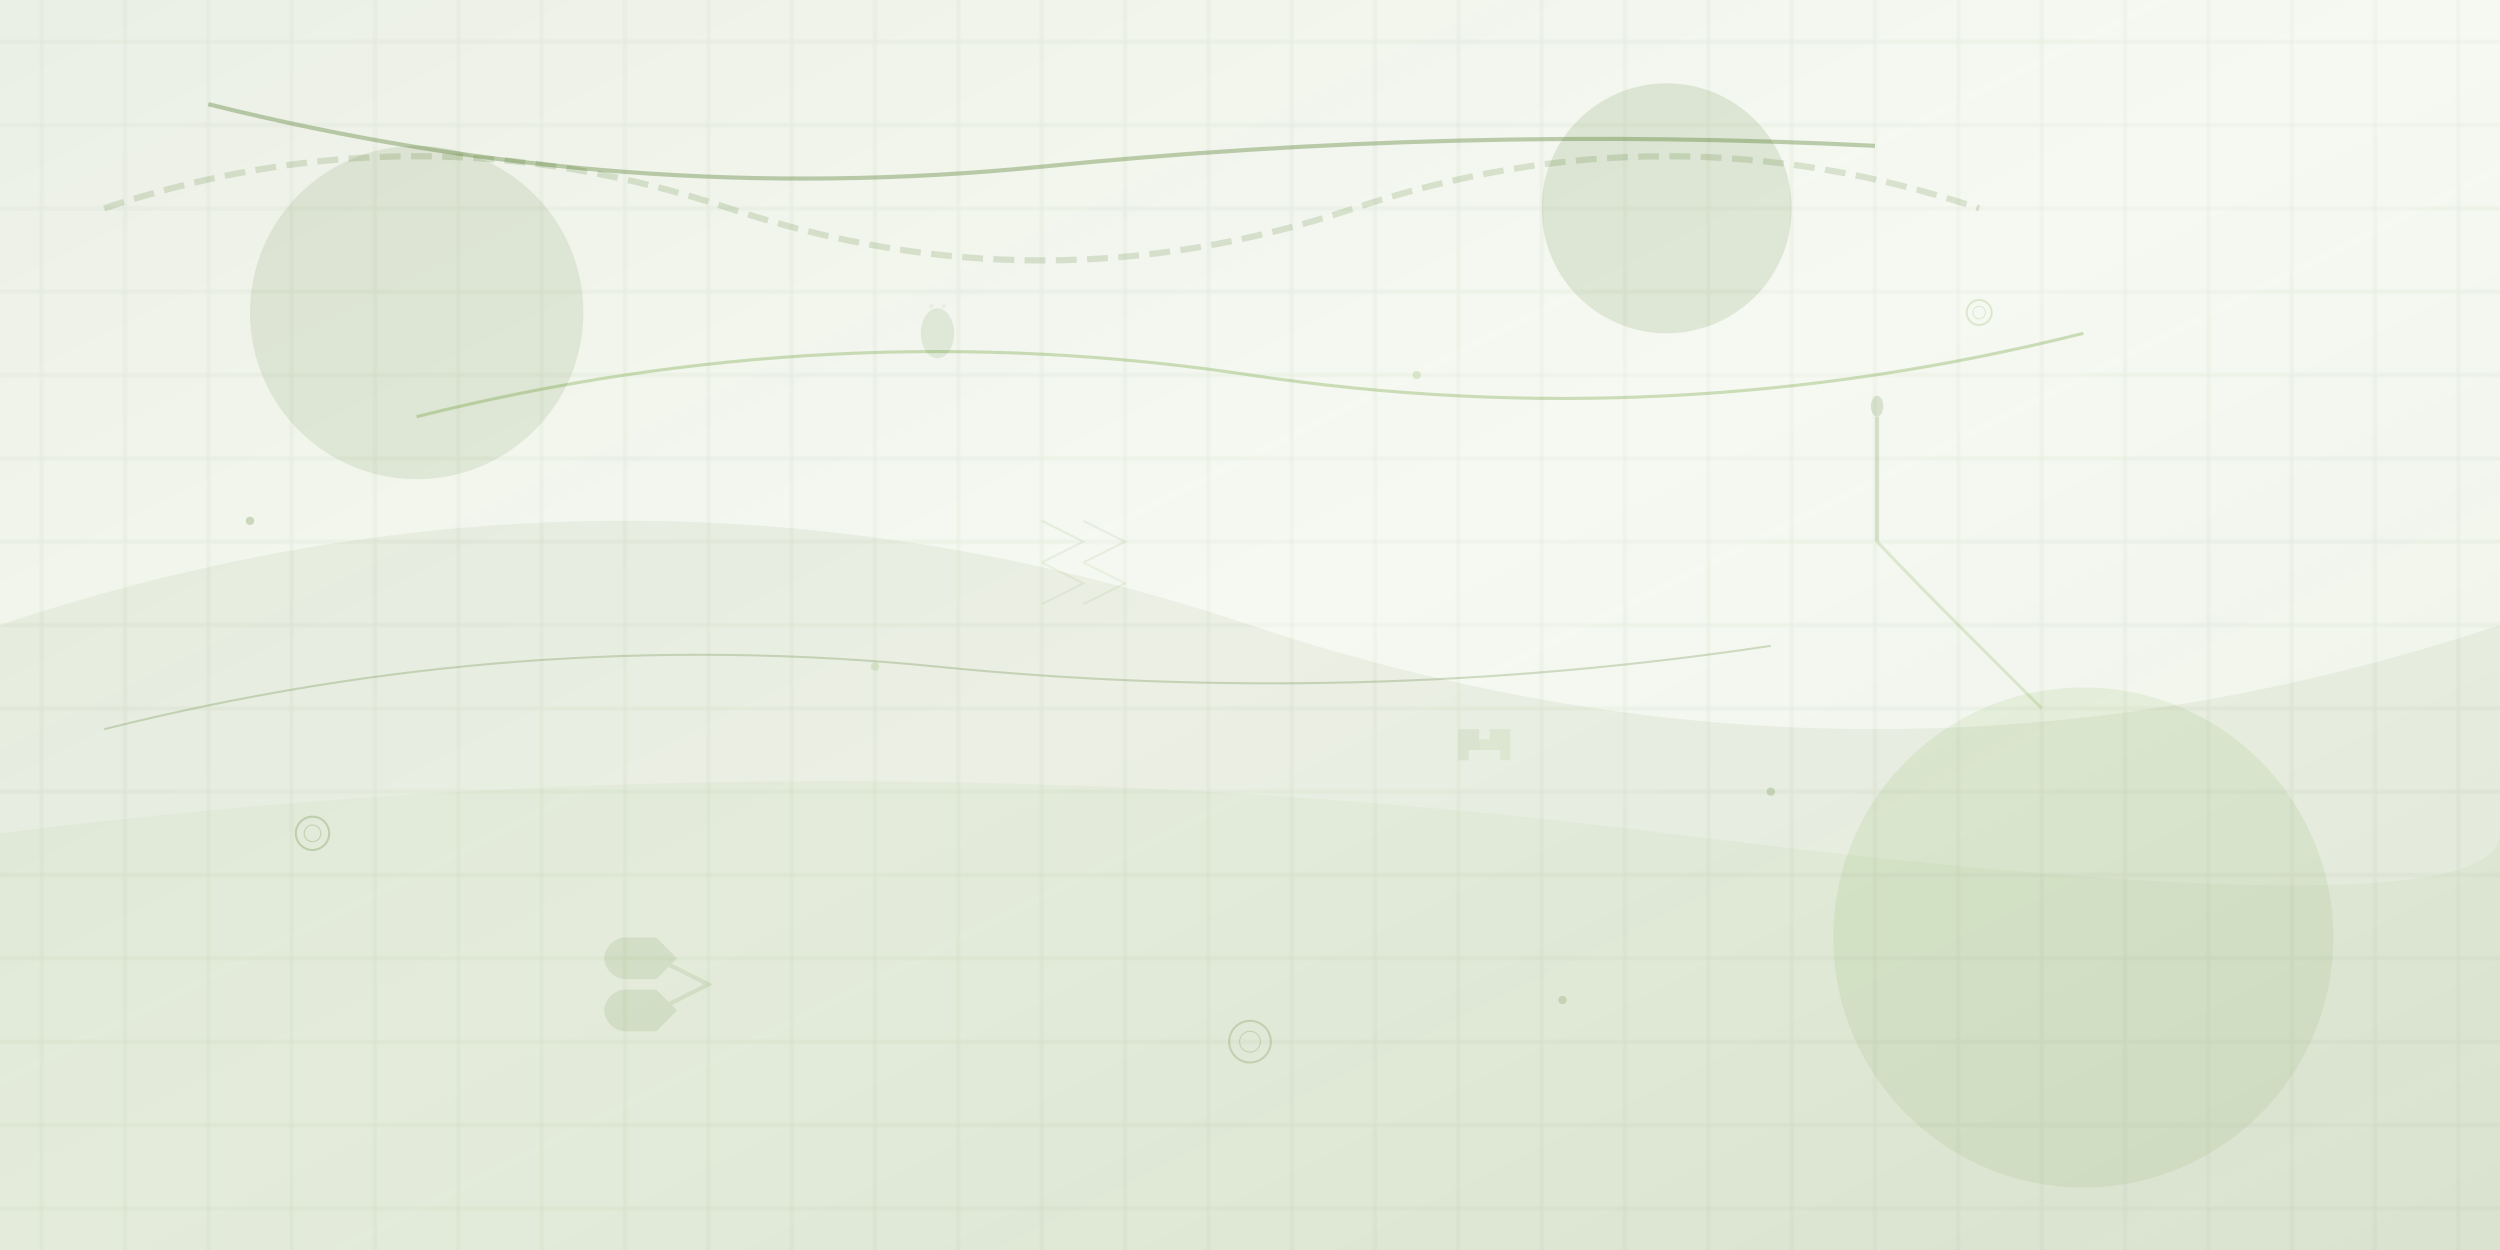 <svg width="1200" height="600" viewBox="0 0 1200 600" fill="none" xmlns="http://www.w3.org/2000/svg">
  <!-- Abstract background with geometric shapes and sewing-related elements -->
  
  <!-- Background gradient -->
  <defs>
    <linearGradient id="bgGradient" x1="0%" y1="0%" x2="100%" y2="100%">
      <stop offset="0%" style="stop-color:#326104;stop-opacity:0.1"/>
      <stop offset="50%" style="stop-color:#4a8a06;stop-opacity:0.05"/>
      <stop offset="100%" style="stop-color:#326104;stop-opacity:0.1"/>
    </linearGradient>
    
    <!-- Pattern for fabric texture -->
    <pattern id="fabricPattern" x="0" y="0" width="40" height="40" patternUnits="userSpaceOnUse">
      <rect width="40" height="40" fill="none"/>
      <path d="M0 20h40M20 0v40" stroke="#326104" stroke-width="0.5" opacity="0.3"/>
    </pattern>
  </defs>
  
  <!-- Base background -->
  <rect width="1200" height="600" fill="url(#bgGradient)"/>
  
  <!-- Fabric texture overlay -->
  <rect width="1200" height="600" fill="url(#fabricPattern)" opacity="0.4"/>
  
  <!-- Abstract geometric shapes -->
  <!-- Large circles -->
  <circle cx="200" cy="150" r="80" fill="#326104" opacity="0.1"/>
  <circle cx="1000" cy="450" r="120" fill="#4a8a06" opacity="0.08"/>
  <circle cx="800" cy="100" r="60" fill="#326104" opacity="0.12"/>
  
  <!-- Flowing curves representing fabric -->
  <path d="M0 300 Q300 200 600 300 T1200 300 L1200 600 L0 600 Z" fill="#326104" opacity="0.06"/>
  <path d="M0 400 Q400 350 800 400 T1200 400 L1200 600 L0 600 Z" fill="#4a8a06" opacity="0.04"/>
  
  <!-- Thread lines -->
  <path d="M100 50 Q300 100 500 80 T900 70" stroke="#326104" stroke-width="2" fill="none" opacity="0.3"/>
  <path d="M200 200 Q400 150 600 180 T1000 160" stroke="#4a8a06" stroke-width="1.5" fill="none" opacity="0.25"/>
  <path d="M50 350 Q250 300 450 320 T850 310" stroke="#326104" stroke-width="1" fill="none" opacity="0.2"/>
  
  <!-- Needle and thread representation -->
  <g transform="translate(900, 200)" opacity="0.15">
    <!-- Needle -->
    <rect x="0" y="0" width="2" height="60" fill="#326104"/>
    <ellipse cx="1" cy="-5" rx="3" ry="5" fill="#326104"/>
    
    <!-- Thread -->
    <path d="M1 60 Q20 80 40 100 Q60 120 80 140" stroke="#4a8a06" stroke-width="1.5" fill="none"/>
  </g>
  
  <!-- Buttons scattered -->
  <circle cx="150" cy="400" r="8" fill="none" stroke="#326104" stroke-width="1" opacity="0.2"/>
  <circle cx="150" cy="400" r="4" fill="none" stroke="#326104" stroke-width="0.5" opacity="0.2"/>
  
  <circle cx="950" cy="150" r="6" fill="none" stroke="#4a8a06" stroke-width="1" opacity="0.15"/>
  <circle cx="950" cy="150" r="3" fill="none" stroke="#4a8a06" stroke-width="0.5" opacity="0.15"/>
  
  <circle cx="600" cy="500" r="10" fill="none" stroke="#326104" stroke-width="1" opacity="0.18"/>
  <circle cx="600" cy="500" r="5" fill="none" stroke="#326104" stroke-width="0.5" opacity="0.18"/>
  
  <!-- Scissors silhouette -->
  <g transform="translate(300, 450)" opacity="0.1">
    <path d="M0 0 L15 0 L25 10 L15 20 L0 20 C-5 20 -10 15 -10 10 C-10 5 -5 0 0 0 Z" fill="#326104"/>
    <path d="M0 25 L15 25 L25 35 L15 45 L0 45 C-5 45 -10 40 -10 35 C-10 30 -5 25 0 25 Z" fill="#326104"/>
    <path d="M15 10 L40 22.5 L15 35" stroke="#326104" stroke-width="2" fill="none"/>
  </g>
  
  <!-- Fabric pattern elements -->
  <g opacity="0.08">
    <!-- Houndstooth pattern -->
    <g transform="translate(700, 350)">
      <path d="M0 0 L10 0 L10 5 L15 5 L15 10 L5 10 L5 15 L0 15 Z" fill="#326104"/>
      <path d="M15 0 L25 0 L25 15 L20 15 L20 10 L10 10 L10 5 L15 5 Z" fill="#4a8a06"/>
    </g>
    
    <!-- Herringbone pattern -->
    <g transform="translate(500, 250)">
      <path d="M0 0 L20 10 L0 20 M20 0 L40 10 L20 20" stroke="#326104" stroke-width="1" fill="none"/>
      <path d="M0 20 L20 30 L0 40 M20 20 L40 30 L20 40" stroke="#4a8a06" stroke-width="1" fill="none"/>
    </g>
  </g>
  
  <!-- Measuring tape curve -->
  <path d="M50 100 Q200 50 350 100 Q500 150 650 100 Q800 50 950 100" 
        stroke="#326104" stroke-width="3" fill="none" opacity="0.15" stroke-dasharray="10,5"/>
  
  <!-- Small decorative dots -->
  <circle cx="120" cy="250" r="2" fill="#326104" opacity="0.2"/>
  <circle cx="680" cy="180" r="2" fill="#4a8a06" opacity="0.15"/>
  <circle cx="850" cy="380" r="2" fill="#326104" opacity="0.18"/>
  <circle cx="420" cy="320" r="2" fill="#4a8a06" opacity="0.12"/>
  <circle cx="750" cy="480" r="2" fill="#326104" opacity="0.16"/>
  
  <!-- Thimble shape -->
  <g transform="translate(450, 150)" opacity="0.1">
    <ellipse cx="0" cy="10" rx="8" ry="12" fill="#326104"/>
    <circle cx="-3" cy="5" r="1" fill="#326104" opacity="0.5"/>
    <circle cx="3" cy="5" r="1" fill="#326104" opacity="0.5"/>
    <circle cx="0" cy="0" r="1" fill="#326104" opacity="0.5"/>
    <circle cx="-3" cy="-3" r="1" fill="#326104" opacity="0.5"/>
    <circle cx="3" cy="-3" r="1" fill="#326104" opacity="0.5"/>
  </g>
</svg>
